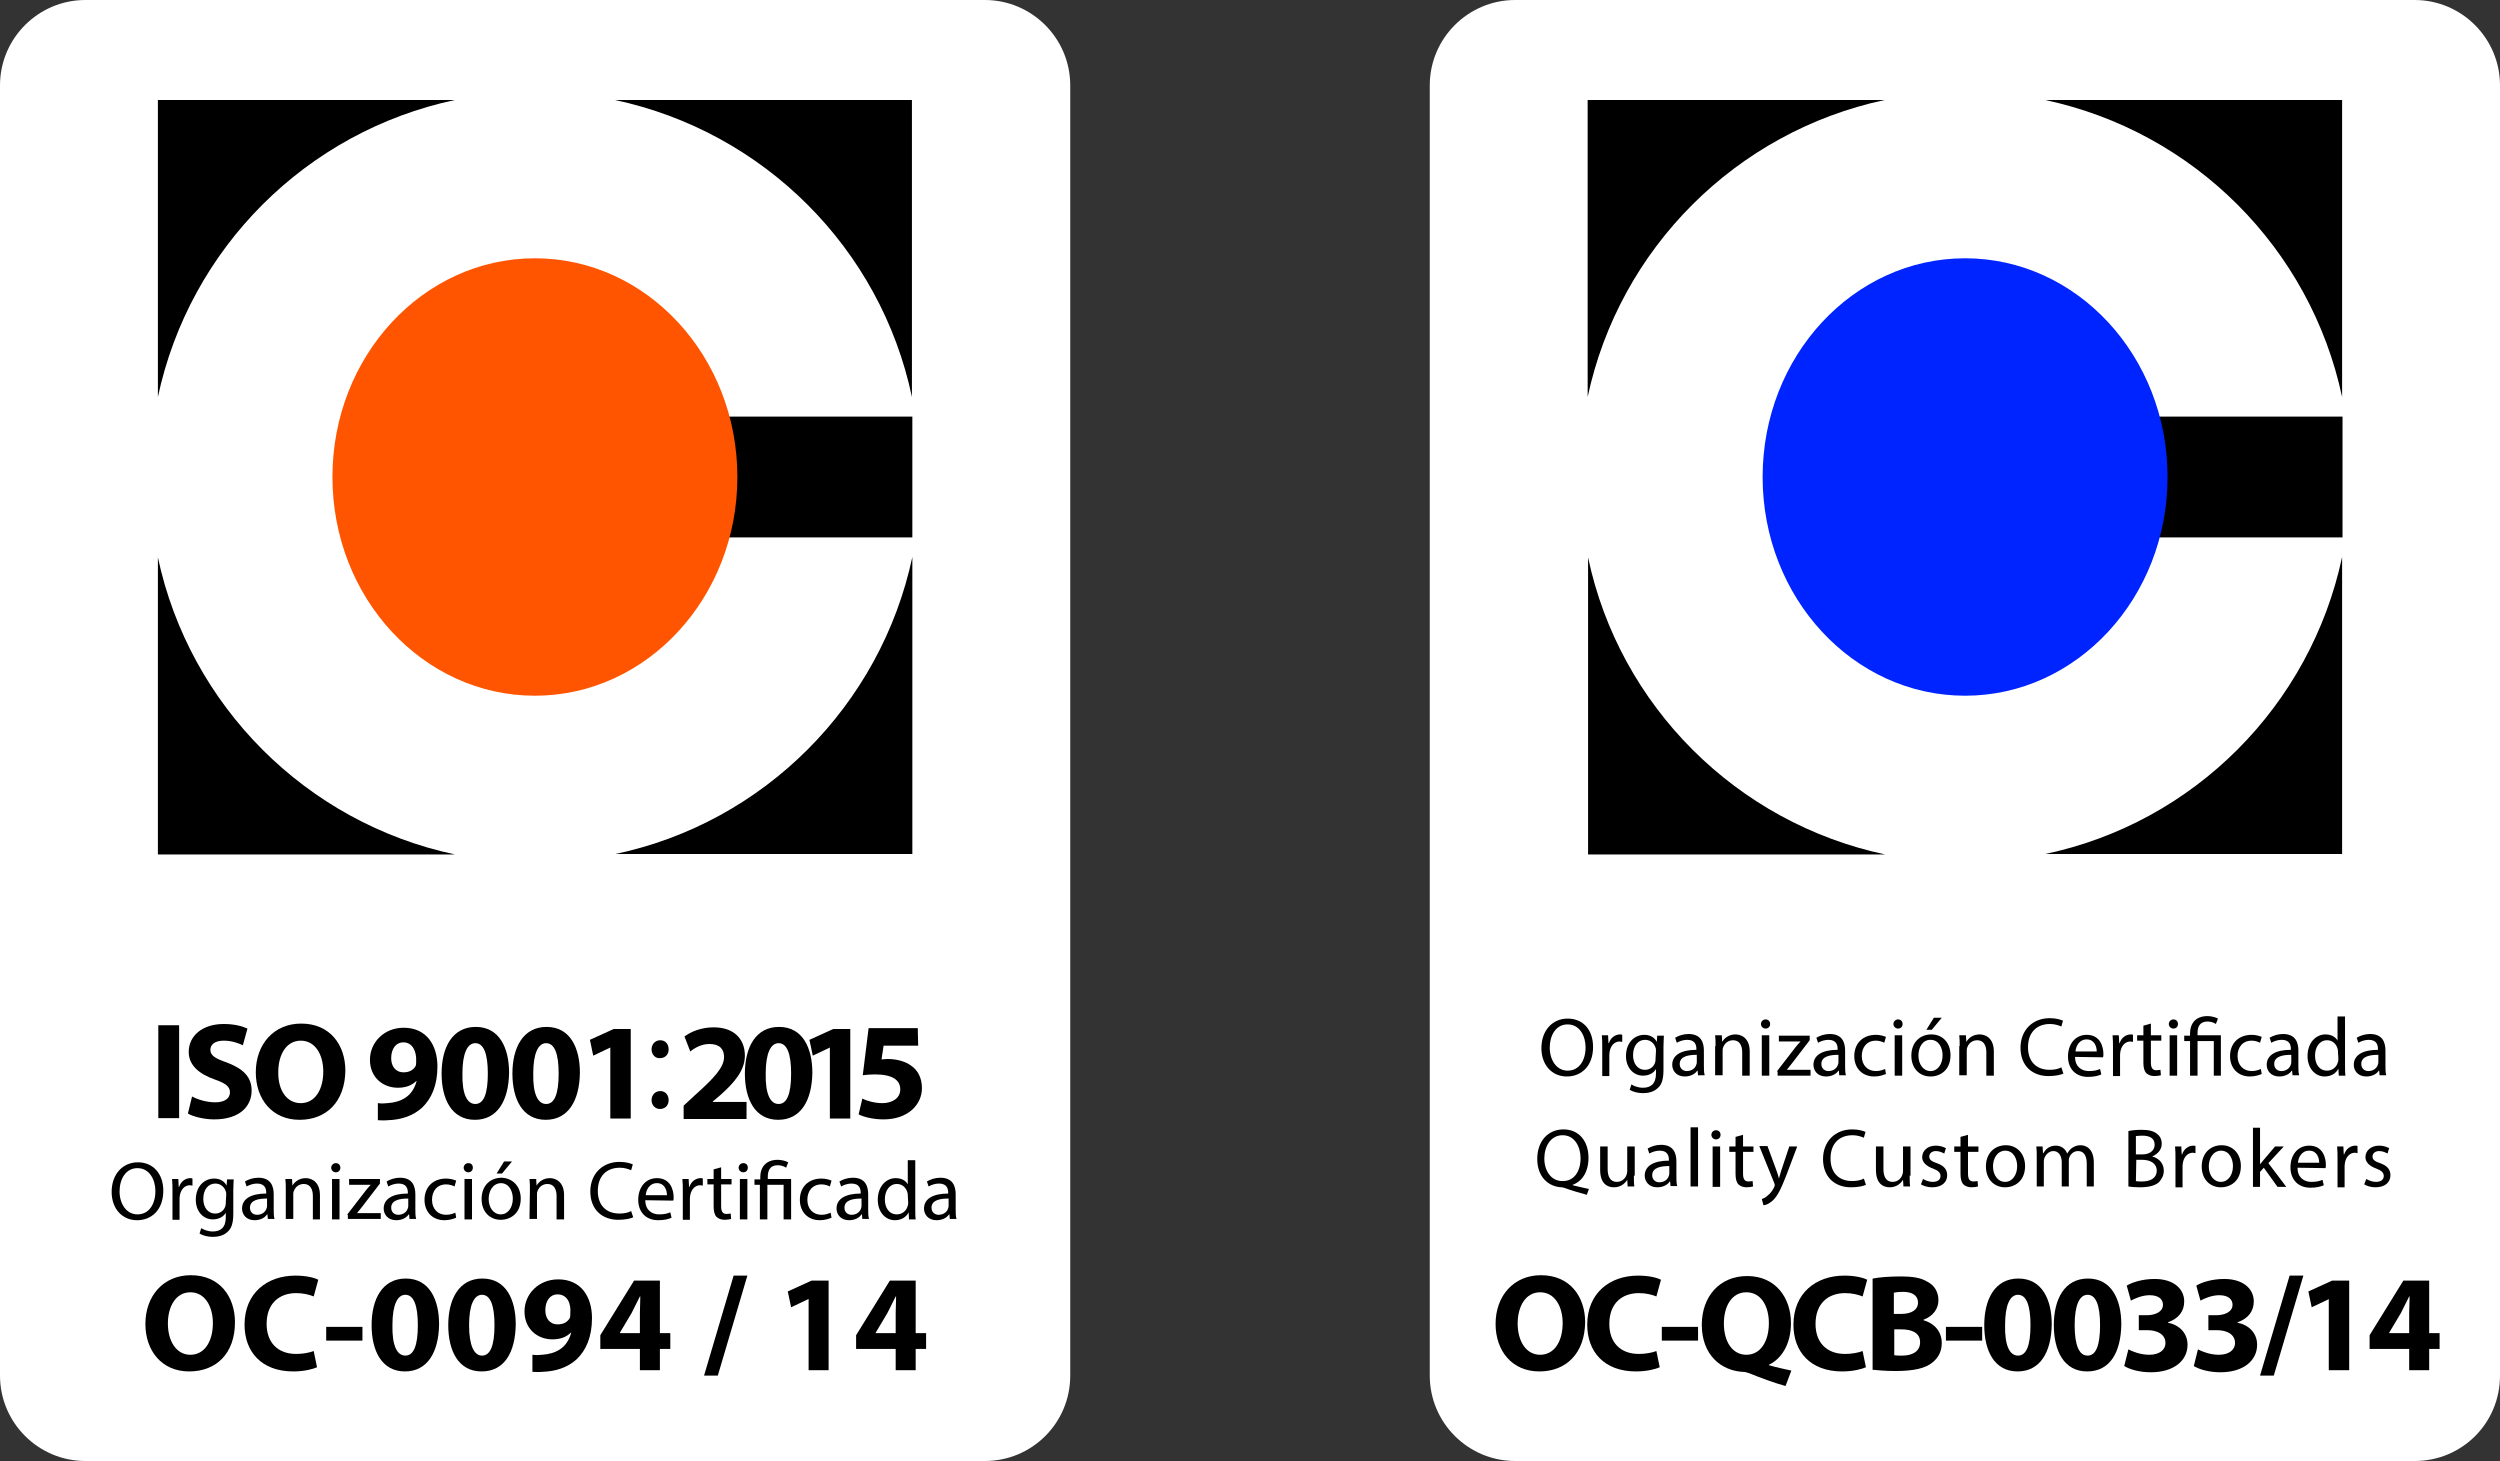 <?xml version="1.0" encoding="utf-8"?>
<!-- Generator: Adobe Illustrator 25.2.1, SVG Export Plug-In . SVG Version: 6.00 Build 0)  -->
<svg version="1.1" id="Capa_1" xmlns="http://www.w3.org/2000/svg" xmlns:xlink="http://www.w3.org/1999/xlink" x="0px" y="0px"
	 viewBox="0 0 600.1 350.7" style="enable-background:new 0 0 600.1 350.7;" xml:space="preserve">
<rect x="0" y="0" width="600.1" height="350.7" fill="#333333" stroke="none"/>
<style type="text/css">
	.st0{fill:#FFFFFF;}
	.st1{fill:#FF5400;}
	.st2{fill:#0024FF;}
</style>
<g>
	<path class="st0" d="M236.4,350.7H20.5C9.2,350.7,0,341.5,0,330.2V20.5C0,9.2,9.2,0,20.5,0h215.9c11.3,0,20.5,9.2,20.5,20.5v309.7
		C256.9,341.6,247.7,350.7,236.4,350.7z"/>
	<g>
		<g>
			<path d="M109.2,24H37.9v71.3C45.5,59.6,73.5,31.6,109.2,24z"/>
			<path d="M218.9,95.3V24h-71.3C183.3,31.6,211.4,59.6,218.9,95.3z"/>
			<path d="M147.7,205H219v-71.3C211.4,169.4,183.3,197.5,147.7,205z"/>
			<path d="M37.9,133.8v71.3h71.3C73.5,197.5,45.5,169.4,37.9,133.8z"/>
		</g>
		<rect x="169.2" y="100" width="49.8" height="29"/>
		<ellipse class="st1" cx="128.4" cy="114.5" rx="48.6" ry="52.5"/>
	</g>
	<g>
		<path d="M45.4,329.2c-6.6,0-10.5-5-10.5-11.4c0-6.7,4.3-11.7,10.9-11.7c6.9,0,10.6,5.1,10.6,11.3C56.4,324.8,52,329.2,45.4,329.2
			L45.4,329.2z M45.7,325.2c3.4,0,5.4-3.2,5.4-7.6c0-4-1.9-7.4-5.4-7.4s-5.4,3.4-5.4,7.5C40.3,321.9,42.3,325.2,45.7,325.2
			L45.7,325.2z"/>
		<path d="M76.1,328.2c-0.9,0.4-3,1-5.7,1c-7.7,0-11.7-4.8-11.7-11.2c0-7.6,5.4-11.8,12.2-11.8c2.6,0,4.6,0.5,5.5,1l-1.1,4
			c-1-0.4-2.4-0.8-4.2-0.8c-4,0-7.1,2.4-7.1,7.4c0,4.4,2.6,7.2,7.1,7.2c1.6,0,3.2-0.3,4.2-0.7L76.1,328.2z"/>
		<path d="M87,318.5v3.3h-8.7v-3.3H87z"/>
		<path d="M97.2,329.2c-5.6,0-8-5-8-11.1c0-6.3,2.6-11.2,8.2-11.2c5.7,0,8,5.1,8,11C105.3,324.6,102.6,329.2,97.2,329.2L97.2,329.2z
			 M97.3,325.4c2,0,3-2.4,3-7.3c0-4.8-1-7.3-3-7.3c-1.9,0-3.1,2.4-3.1,7.3C94.1,323,95.3,325.4,97.3,325.4L97.3,325.4z"/>
		<path d="M115.6,329.2c-5.6,0-8-5-8-11.1c0-6.3,2.6-11.2,8.2-11.2c5.7,0,8,5.1,8,11C123.7,324.6,121.1,329.2,115.6,329.2
			L115.6,329.2z M115.7,325.4c2,0,3-2.4,3-7.3c0-4.8-1-7.3-3-7.3c-1.9,0-3.1,2.4-3.1,7.3S113.8,325.4,115.7,325.4L115.7,325.4z"/>
		<path d="M127.9,325.2c0.7,0.1,1.2,0.1,2.2,0c1.6-0.1,3.1-0.5,4.3-1.3c1.4-0.9,2.3-2.4,2.7-4H137c-1,1-2.4,1.6-4.4,1.6
			c-3.6,0-6.7-2.5-6.7-6.7s3.4-7.7,8.1-7.7c5.5,0,8.1,4.2,8.1,9.3c0,4.5-1.4,7.7-3.7,9.9c-2.1,1.9-4.9,2.9-8.3,3
			c-0.8,0.1-1.7,0-2.3,0v-4.1H127.9z M133.8,310.7c-1.7,0-2.9,1.5-2.9,3.8c0,1.9,1,3.4,3,3.4c1.4,0,2.3-0.6,2.8-1.4
			c0.2-0.3,0.2-0.7,0.2-1.3C137.1,312.9,136.2,310.7,133.8,310.7L133.8,310.7z"/>
		<path d="M153.6,328.9v-5.1h-9.5v-3.3l8.1-13.1h6.2V320h2.5v3.8h-2.5v5.1H153.6z M153.6,320v-4.8c0-1.3,0.1-2.6,0.1-4h-0.1
			c-0.7,1.4-1.3,2.6-2,4l-2.8,4.7v0.1H153.6z"/>
		<path d="M169,330.2l7.1-24h3.3l-7.1,24H169z"/>
		<path d="M194.1,311.8L194.1,311.8l-4.2,2l-0.8-3.8l5.7-2.6h4.1v21.5h-4.8V311.8z"/>
		<path d="M215,328.9v-5.1h-9.5v-3.3l8.1-13.1h6.2V320h2.5v3.8h-2.5v5.1H215z M215,320v-4.8c0-1.3,0.1-2.6,0.1-4H215
			c-0.7,1.4-1.3,2.6-2,4l-2.8,4.7v0.1H215z"/>
	</g>
	<g>
		<path d="M39.2,285.8c0,4.6-2.8,7.1-6.3,7.1c-3.6,0-6.1-2.8-6.1-6.8c0-4.3,2.7-7.1,6.3-7.1C36.8,279,39.2,281.8,39.2,285.8z
			 M28.7,286c0,2.9,1.6,5.5,4.3,5.5c2.8,0,4.3-2.5,4.3-5.6c0-2.7-1.4-5.5-4.3-5.5C30.2,280.4,28.7,283,28.7,286z"/>
		<path d="M41.4,286c0-1.1,0-2.1-0.1-3h1.5l0.1,1.9H43c0.4-1.3,1.5-2.1,2.7-2.1c0.2,0,0.3,0,0.5,0.1v1.7c-0.2,0-0.4-0.1-0.6-0.1
			c-1.2,0-2.1,0.9-2.4,2.3c0,0.2-0.1,0.5-0.1,0.8v5.2h-1.7V286z"/>
		<path d="M56.1,283c0,0.7-0.1,1.5-0.1,2.7v5.6c0,2.2-0.4,3.6-1.4,4.4c-0.9,0.9-2.3,1.2-3.5,1.2s-2.4-0.3-3.2-0.8l0.4-1.3
			c0.6,0.4,1.6,0.8,2.8,0.8c1.8,0,3.1-0.9,3.1-3.4v-1.1l0,0c-0.5,0.9-1.6,1.6-3.1,1.6c-2.4,0-4.1-2-4.1-4.7c0-3.3,2.1-5.1,4.4-5.1
			c1.7,0,2.6,0.9,3,1.7l0,0l0.1-1.5h1.6V283z M54.3,286.8c0-0.3,0-0.6-0.1-0.8c-0.3-1-1.2-1.9-2.5-1.9c-1.7,0-2.9,1.4-2.9,3.7
			c0,1.9,1,3.5,2.9,3.5c1.1,0,2.1-0.7,2.4-1.8c0.1-0.3,0.1-0.6,0.1-0.9L54.3,286.8L54.3,286.8z"/>
		<path d="M64.3,292.7l-0.1-1.2h-0.1c-0.5,0.8-1.6,1.4-3,1.4c-2,0-3-1.4-3-2.8c0-2.3,2.1-3.6,5.8-3.6v-0.2c0-0.8-0.2-2.2-2.2-2.2
			c-0.9,0-1.8,0.3-2.5,0.7l-0.4-1.2c0.8-0.5,2-0.9,3.2-0.9c3,0,3.7,2,3.7,4v3.6c0,0.8,0,1.7,0.2,2.3h-1.6V292.7z M64.1,287.7
			c-1.9,0-4.1,0.3-4.1,2.2c0,1.1,0.8,1.7,1.7,1.7c1.3,0,2.1-0.8,2.3-1.6c0.1-0.2,0.1-0.4,0.1-0.6V287.7z"/>
		<path d="M68.6,285.6c0-1,0-1.8-0.1-2.6h1.6l0.1,1.6l0,0c0.5-0.9,1.6-1.8,3.2-1.8c1.3,0,3.4,0.8,3.4,4.1v5.8h-1.7v-5.6
			c0-1.6-0.6-2.9-2.2-2.9c-1.2,0-2.1,0.8-2.4,1.8c-0.1,0.2-0.1,0.5-0.1,0.8v5.8h-1.8V285.6z"/>
		<path d="M81.7,280.3c0,0.6-0.4,1.1-1.1,1.1c-0.6,0-1.1-0.5-1.1-1.1s0.5-1.1,1.1-1.1S81.7,279.6,81.7,280.3z M79.7,292.7V283h1.8
			v9.7H79.7z"/>
		<path d="M83.3,291.6l4.4-5.7c0.4-0.5,0.8-1,1.3-1.5l0,0h-5.2V283h7.4v1.1l-4.3,5.6c-0.4,0.5-0.8,1-1.2,1.5l0,0h5.7v1.4h-7.9v-1
			H83.3z"/>
		<path d="M98.3,292.7l-0.1-1.2h-0.1c-0.5,0.8-1.6,1.4-3,1.4c-2,0-3-1.4-3-2.8c0-2.3,2.1-3.6,5.8-3.6v-0.2c0-0.8-0.2-2.2-2.2-2.2
			c-0.9,0-1.8,0.3-2.5,0.7l-0.4-1.2c0.8-0.5,2-0.9,3.2-0.9c3,0,3.7,2,3.7,4v3.6c0,0.8,0,1.7,0.2,2.3h-1.6V292.7z M98,287.7
			c-1.9,0-4.1,0.3-4.1,2.2c0,1.1,0.8,1.7,1.7,1.7c1.3,0,2.1-0.8,2.3-1.6c0.1-0.2,0.1-0.4,0.1-0.6V287.7z"/>
		<path d="M109.5,292.3c-0.5,0.2-1.5,0.6-2.8,0.6c-2.9,0-4.8-2-4.8-4.9c0-3,2-5.1,5.2-5.1c1,0,2,0.3,2.4,0.5l-0.4,1.4
			c-0.4-0.2-1.1-0.5-2-0.5c-2.2,0-3.4,1.6-3.4,3.7c0,2.2,1.4,3.6,3.4,3.6c1,0,1.7-0.3,2.2-0.5L109.5,292.3z"/>
		<path d="M113.5,280.3c0,0.6-0.4,1.1-1.1,1.1c-0.6,0-1.1-0.5-1.1-1.1s0.5-1.1,1.1-1.1C113.1,279.2,113.5,279.6,113.5,280.3z
			 M111.5,292.7V283h1.8v9.7H111.5z"/>
		<path d="M125,287.7c0,3.6-2.5,5.1-4.8,5.1c-2.6,0-4.6-1.9-4.6-5c0-3.2,2.1-5.1,4.8-5.1C123.1,282.8,125,284.8,125,287.7z
			 M117.3,287.8c0,2.1,1.2,3.7,2.9,3.7s2.9-1.6,2.9-3.8c0-1.6-0.8-3.7-2.9-3.7C118.2,284.1,117.3,286,117.3,287.8z M122.9,278.8
			l-2.4,2.9h-1.3l1.8-2.9H122.9z"/>
		<path d="M127.2,285.6c0-1,0-1.8-0.1-2.6h1.6l0.1,1.6l0,0c0.5-0.9,1.6-1.8,3.2-1.8c1.3,0,3.4,0.8,3.4,4.1v5.8h-1.8v-5.6
			c0-1.6-0.6-2.9-2.2-2.9c-1.2,0-2.1,0.8-2.4,1.8c-0.1,0.2-0.1,0.5-0.1,0.8v5.8h-1.8L127.2,285.6L127.2,285.6z"/>
		<path d="M152,292.2c-0.6,0.3-1.9,0.6-3.6,0.6c-3.8,0-6.7-2.4-6.7-6.8c0-4.2,2.9-7.1,7-7.1c1.7,0,2.7,0.4,3.2,0.6l-0.4,1.4
			c-0.7-0.3-1.6-0.6-2.7-0.6c-3.2,0-5.3,2-5.3,5.6c0,3.3,1.9,5.4,5.2,5.4c1.1,0,2.1-0.2,2.8-0.6L152,292.2z"/>
		<path d="M154.9,288.1c0,2.4,1.6,3.4,3.3,3.4c1.3,0,2-0.2,2.7-0.5l0.3,1.3c-0.6,0.3-1.7,0.6-3.2,0.6c-3,0-4.8-2-4.8-4.9
			s1.7-5.2,4.5-5.2c3.2,0,4,2.8,4,4.6c0,0.4,0,0.6-0.1,0.8L154.9,288.1L154.9,288.1z M160.1,286.9c0-1.1-0.5-2.9-2.4-2.9
			c-1.8,0-2.6,1.6-2.7,2.9H160.1z"/>
		<path d="M163.9,286c0-1.1,0-2.1-0.1-3h1.5l0.1,1.9h0.1c0.4-1.3,1.5-2.1,2.7-2.1c0.2,0,0.3,0,0.5,0.1v1.7c-0.2,0-0.4-0.1-0.6-0.1
			c-1.2,0-2.1,0.9-2.4,2.3c0,0.2-0.1,0.5-0.1,0.8v5.2h-1.7V286z"/>
		<path d="M173.1,280.2v2.8h2.5v1.3h-2.5v5.2c0,1.2,0.3,1.9,1.3,1.9c0.5,0,0.8-0.1,1-0.1l0.1,1.3c-0.3,0.1-0.9,0.2-1.6,0.2
			c-0.8,0-1.5-0.3-1.9-0.7c-0.5-0.5-0.7-1.4-0.7-2.5v-5.3h-1.5V283h1.5v-2.3L173.1,280.2z"/>
		<path d="M179.5,280.3c0,0.6-0.4,1.1-1.1,1.1c-0.6,0-1.1-0.5-1.1-1.1s0.5-1.1,1.1-1.1C179.1,279.2,179.5,279.6,179.5,280.3z
			 M177.6,292.7V283h1.8v9.7H177.6z"/>
		<path d="M182.4,292.7v-8.3h-1.3v-1.3h1.4v-0.5c0-2.6,1.5-4.2,4.2-4.2c0.9,0,2,0.3,2.5,0.6l-0.5,1.3c-0.4-0.3-1.2-0.6-2-0.6
			c-1.9,0-2.4,1.3-2.4,2.8v0.5h5.6v9.7h-1.8v-8.3h-3.9v8.3H182.4z"/>
		<path d="M199.6,292.3c-0.5,0.2-1.5,0.6-2.8,0.6c-2.9,0-4.8-2-4.8-4.9c0-3,2-5.1,5.2-5.1c1,0,2,0.3,2.4,0.5l-0.4,1.4
			c-0.4-0.2-1.1-0.5-2-0.5c-2.2,0-3.4,1.6-3.4,3.7c0,2.2,1.4,3.6,3.4,3.6c1,0,1.7-0.3,2.2-0.5L199.6,292.3z"/>
		<path d="M207,292.7l-0.1-1.2h-0.1c-0.5,0.8-1.6,1.4-3,1.4c-2,0-3-1.4-3-2.8c0-2.3,2.1-3.6,5.8-3.6v-0.2c0-0.8-0.2-2.2-2.2-2.2
			c-0.9,0-1.8,0.3-2.5,0.7l-0.4-1.2c0.8-0.5,2-0.9,3.2-0.9c3,0,3.7,2,3.7,4v3.6c0,0.8,0,1.7,0.2,2.3H207V292.7z M206.8,287.7
			c-1.9,0-4.1,0.3-4.1,2.2c0,1.1,0.8,1.7,1.7,1.7c1.3,0,2.1-0.8,2.3-1.6c0.1-0.2,0.1-0.4,0.1-0.6V287.7z"/>
		<path d="M219.7,278.5v11.7c0,0.9,0,1.8,0.1,2.5h-1.6l-0.1-1.7l0,0c-0.5,1.1-1.7,1.9-3.3,1.9c-2.3,0-4.1-2-4.1-4.9
			c0-3.2,2-5.2,4.3-5.2c1.5,0,2.5,0.7,2.9,1.5l0,0v-5.8H219.7z M217.9,286.9c0-0.2,0-0.5-0.1-0.7c-0.3-1.1-1.2-2-2.5-2
			c-1.8,0-2.9,1.6-2.9,3.7c0,2,1,3.6,2.9,3.6c1.2,0,2.3-0.8,2.6-2.1c0.1-0.2,0.1-0.5,0.1-0.8L217.9,286.9L217.9,286.9z"/>
		<path d="M228,292.7l-0.1-1.2h-0.1c-0.5,0.8-1.6,1.4-3,1.4c-2,0-3-1.4-3-2.8c0-2.3,2.1-3.6,5.8-3.6v-0.2c0-0.8-0.2-2.2-2.2-2.2
			c-0.9,0-1.8,0.3-2.5,0.7l-0.4-1.2c0.8-0.5,2-0.9,3.2-0.9c3,0,3.7,2,3.7,4v3.6c0,0.8,0,1.7,0.2,2.3H228V292.7z M227.7,287.7
			c-1.9,0-4.1,0.3-4.1,2.2c0,1.1,0.8,1.7,1.7,1.7c1.3,0,2.1-0.8,2.3-1.6c0.1-0.2,0.1-0.4,0.1-0.6V287.7z"/>
	</g>
	<g>
		<g>
			<path d="M43,246.1v22.3h-5v-22.3H43z"/>
			<path d="M46.1,263.2c1.3,0.7,3.4,1.4,5.6,1.4c2.3,0,3.5-1,3.5-2.4s-1.1-2.2-3.7-3.1c-3.7-1.3-6.2-3.4-6.2-6.6
				c0-3.8,3.2-6.7,8.4-6.7c2.5,0,4.4,0.5,5.7,1.1l-1.1,4c-0.9-0.4-2.5-1.1-4.6-1.1c-2.2,0-3.2,1-3.2,2.2c0,1.4,1.2,2.1,4.1,3.1
				c3.9,1.5,5.8,3.5,5.8,6.7c0,3.7-2.8,6.9-9,6.9c-2.5,0-5.1-0.7-6.3-1.4L46.1,263.2z"/>
			<path d="M71.9,268.8c-6.6,0-10.5-5-10.5-11.4c0-6.7,4.3-11.7,10.9-11.7c6.9,0,10.6,5.1,10.6,11.3
				C82.8,264.4,78.4,268.8,71.9,268.8L71.9,268.8z M72.2,264.8c3.4,0,5.4-3.2,5.4-7.6c0-4-1.9-7.4-5.4-7.4s-5.4,3.4-5.4,7.5
				C66.7,261.5,68.7,264.8,72.2,264.8L72.2,264.8z"/>
			<path d="M90.8,264.8c0.7,0.1,1.2,0.1,2.2,0c1.6-0.1,3.1-0.5,4.3-1.3c1.4-0.9,2.3-2.4,2.7-4h-0.1c-1,1-2.4,1.6-4.4,1.6
				c-3.6,0-6.7-2.5-6.7-6.7s3.4-7.7,8.1-7.7c5.5,0,8.1,4.2,8.1,9.3c0,4.5-1.4,7.7-3.7,9.9c-2.1,1.9-4.9,2.9-8.3,3
				c-0.8,0.1-1.7,0-2.3,0v-4.1H90.8z M96.8,250.2c-1.7,0-2.9,1.5-2.9,3.8c0,1.9,1,3.4,3,3.4c1.4,0,2.3-0.6,2.8-1.4
				c0.2-0.3,0.2-0.7,0.2-1.3C100,252.5,99.1,250.2,96.8,250.2L96.8,250.2z"/>
			<path d="M114,268.8c-5.6,0-8-5-8-11.1c0-6.3,2.6-11.2,8.2-11.2c5.7,0,8,5.1,8,11C122.1,264.2,119.4,268.8,114,268.8L114,268.8z
				 M114.1,265c2,0,3-2.4,3-7.3c0-4.8-1-7.3-3-7.3c-1.9,0-3.1,2.4-3.1,7.3C110.9,262.6,112.1,265,114.1,265L114.1,265z"/>
			<path d="M131,268.8c-5.6,0-8-5-8-11.1c0-6.3,2.6-11.2,8.2-11.2c5.7,0,8,5.1,8,11C139.1,264.2,136.4,268.8,131,268.8L131,268.8z
				 M131.1,265c2,0,3-2.4,3-7.3c0-4.8-1-7.3-3-7.3c-1.9,0-3.1,2.4-3.1,7.3C127.9,262.6,129.1,265,131.1,265L131.1,265z"/>
			<path d="M146.6,251.4L146.6,251.4l-4.2,2l-0.8-3.8l5.7-2.6h4.1v21.5h-4.9v-17.1H146.6z"/>
		</g>
		<g>
			<path d="M164.1,268.4v-3l2.7-2.5c4.7-4.2,7-6.7,7-9.2c0-1.8-1-3.1-3.5-3.1c-1.9,0-3.5,0.9-4.6,1.8l-1.4-3.6
				c1.6-1.2,4.1-2.2,7-2.2c4.9,0,7.5,2.8,7.5,6.8c0,3.6-2.6,6.5-5.7,9.3l-2,1.7v0.1h8.1v4.1h-15.1V268.4z"/>
			<path d="M186.8,268.8c-5.6,0-8-5-8-11.1c0-6.3,2.6-11.2,8.2-11.2c5.7,0,8,5.1,8,11C194.9,264.2,192.2,268.8,186.8,268.8
				L186.8,268.8z M186.9,265c2,0,3-2.4,3-7.3c0-4.8-1-7.3-3-7.3c-1.9,0-3.1,2.4-3.1,7.3C183.7,262.6,184.9,265,186.9,265L186.9,265z
				"/>
			<path d="M199.3,251.4L199.3,251.4l-4.2,2l-0.8-3.8l5.7-2.6h4.1v21.5h-4.9v-17.1H199.3z"/>
			<path d="M220.4,251h-8.3l-0.5,3.3c0.5,0,0.9-0.1,1.4-0.1c2.1,0,4.2,0.5,5.7,1.6c1.6,1.1,2.6,2.9,2.6,5.4c0,4-3.4,7.5-9.2,7.5
				c-2.6,0-4.8-0.6-6-1.2l0.9-3.8c0.9,0.5,2.9,1.1,4.8,1.1c2.1,0,4.3-1,4.3-3.3c0-2.2-1.8-3.6-6.1-3.6c-1.2,0-2,0.1-2.9,0.2
				l1.4-11.3h11.8L220.4,251L220.4,251z"/>
		</g>
		<g>
			<path d="M156.4,251.9c0-1.3,0.9-2.2,2.1-2.2c1.2,0,2,0.9,2,2.2c0,1.2-0.8,2.1-2.1,2.1C157.3,254.1,156.4,253.1,156.4,251.9z
				 M156.4,264.1c0-1.3,0.9-2.2,2.1-2.2c1.2,0,2,0.9,2,2.2c0,1.2-0.8,2.1-2.1,2.1C157.3,266.2,156.4,265.3,156.4,264.1z"/>
		</g>
	</g>
</g>
<g>
	<path class="st0" d="M579.6,350.7H363.7c-11.3,0-20.5-9.2-20.5-20.5V20.5c0-11.3,9.2-20.5,20.5-20.5h215.9
		c11.3,0,20.5,9.2,20.5,20.5v309.7C600.1,341.6,591,350.7,579.6,350.7z"/>
	<g>
		<g>
			<path d="M452.4,24h-71.3v71.3C388.7,59.6,416.8,31.6,452.4,24z"/>
			<path d="M562.2,95.3V24h-71.3C526.6,31.6,554.6,59.6,562.2,95.3z"/>
			<path d="M490.9,205h71.3v-71.3C554.6,169.4,526.6,197.5,490.9,205z"/>
			<path d="M381.2,133.8v71.3h71.3C416.8,197.5,388.7,169.4,381.2,133.8z"/>
		</g>
		<rect x="512.5" y="100" width="49.8" height="29"/>
		<ellipse class="st2" cx="471.7" cy="114.5" rx="48.6" ry="52.5"/>
	</g>
	<g>
		<path d="M369.5,329.2c-6.6,0-10.5-5-10.5-11.4c0-6.7,4.3-11.7,10.9-11.7c6.9,0,10.6,5.1,10.6,11.3
			C380.4,324.8,376,329.2,369.5,329.2L369.5,329.2z M369.7,325.2c3.4,0,5.4-3.2,5.4-7.6c0-4-1.9-7.4-5.4-7.4s-5.4,3.4-5.4,7.5
			C364.3,321.9,366.3,325.2,369.7,325.2L369.7,325.2z"/>
		<path d="M398.4,328.2c-0.9,0.4-3,1-5.7,1c-7.7,0-11.7-4.8-11.7-11.2c0-7.6,5.4-11.8,12.2-11.8c2.6,0,4.6,0.5,5.5,1l-1.1,4
			c-1-0.4-2.4-0.8-4.2-0.8c-4,0-7.1,2.4-7.1,7.4c0,4.4,2.6,7.2,7.1,7.2c1.6,0,3.2-0.3,4.2-0.7L398.4,328.2z"/>
		<path d="M407.6,318.5v3.3h-8.7v-3.3H407.6z"/>
		<path d="M428.6,332.7c-3.2-0.9-5.8-1.9-8.8-3.1c-0.5-0.2-1-0.3-1.5-0.3c-5.1-0.3-9.8-4-9.8-11.3c0-6.7,4.2-11.7,10.9-11.7
			c6.8,0,10.5,5.2,10.5,11.3c0,5.1-2.3,8.6-5.3,10v0.1c1.7,0.5,3.6,0.9,5.4,1.3L428.6,332.7z M419.2,325.2c3.4,0,5.4-3.2,5.4-7.6
			c0-4.1-1.9-7.4-5.4-7.4s-5.4,3.3-5.4,7.5C413.8,322,415.8,325.2,419.2,325.2L419.2,325.2z"/>
		<path d="M447.9,328.2c-0.9,0.4-3,1-5.7,1c-7.7,0-11.7-4.8-11.7-11.2c0-7.6,5.4-11.8,12.2-11.8c2.6,0,4.6,0.5,5.5,1l-1.1,4
			c-1-0.4-2.4-0.8-4.2-0.8c-4,0-7.1,2.4-7.1,7.4c0,4.4,2.6,7.2,7.1,7.2c1.6,0,3.2-0.3,4.2-0.7L447.9,328.2z"/>
		<path d="M449.6,306.9c1.3-0.3,4-0.5,6.5-0.5c3.1,0,5,0.3,6.6,1.3c1.6,0.8,2.6,2.4,2.6,4.4s-1.2,3.8-3.6,4.7v0.1
			c2.5,0.7,4.4,2.6,4.4,5.5c0,2.1-0.9,3.6-2.3,4.7c-1.6,1.3-4.3,2-8.8,2c-2.5,0-4.3-0.2-5.5-0.3v-21.9H449.6z M454.6,315.4h1.7
			c2.7,0,4.1-1.1,4.1-2.7c0-1.7-1.3-2.6-3.6-2.6c-1.1,0-1.8,0.1-2.2,0.2V315.4z M454.6,325.3c0.5,0.1,1.1,0.1,2,0.1
			c2.3,0,4.3-0.9,4.3-3.2s-2-3.1-4.5-3.1h-1.7v6.2H454.6z"/>
		<path d="M475.8,318.5v3.3h-8.7v-3.3H475.8z"/>
		<path d="M484.3,329.2c-5.6,0-8-5-8-11.1c0-6.3,2.6-11.2,8.2-11.2c5.7,0,8,5.1,8,11C492.4,324.6,489.7,329.2,484.3,329.2
			L484.3,329.2z M484.4,325.4c2,0,3-2.4,3-7.3c0-4.8-1-7.3-3-7.3c-1.9,0-3.1,2.4-3.1,7.3C481.2,323,482.4,325.4,484.4,325.4
			L484.4,325.4z"/>
		<path d="M501,329.2c-5.6,0-8-5-8-11.1c0-6.3,2.6-11.2,8.2-11.2c5.7,0,8,5.1,8,11C509.1,324.6,506.5,329.2,501,329.2L501,329.2z
			 M501.1,325.4c2,0,3-2.4,3-7.3c0-4.8-1-7.3-3-7.3c-1.9,0-3.1,2.4-3.1,7.3S499.1,325.4,501.1,325.4L501.1,325.4z"/>
		<path d="M510.9,323.9c0.9,0.5,2.9,1.3,5,1.3c2.6,0,3.9-1.3,3.9-2.8c0-2.2-2.1-3.1-4.3-3.1h-2.1v-3.6h2c1.7,0,3.8-0.7,3.8-2.5
			c0-1.3-1-2.3-3.2-2.3c-1.8,0-3.6,0.8-4.5,1.3l-1-3.6c1.3-0.8,3.8-1.6,6.7-1.6c4.6,0,7.1,2.4,7.1,5.4c0,2.3-1.3,4.1-3.9,5v0.1
			c2.6,0.5,4.7,2.4,4.7,5.3c0,3.8-3.3,6.6-8.8,6.6c-2.8,0-5.1-0.7-6.4-1.5L510.9,323.9z"/>
		<path d="M527.6,323.9c0.9,0.5,2.9,1.3,5,1.3c2.6,0,3.9-1.3,3.9-2.8c0-2.2-2.1-3.1-4.3-3.1h-2.1v-3.6h2c1.7,0,3.8-0.7,3.8-2.5
			c0-1.3-1-2.3-3.2-2.3c-1.8,0-3.6,0.8-4.5,1.3l-1-3.6c1.3-0.8,3.8-1.6,6.7-1.6c4.6,0,7.1,2.4,7.1,5.4c0,2.3-1.3,4.1-3.9,5v0.1
			c2.6,0.5,4.7,2.4,4.7,5.3c0,3.8-3.3,6.6-8.8,6.6c-2.8,0-5.1-0.7-6.4-1.5L527.6,323.9z"/>
		<path d="M542.5,330.2l7.1-24h3.3l-7.1,24H542.5z"/>
		<path d="M559.1,311.8L559.1,311.8l-4.2,2l-0.8-3.8l5.7-2.6h4.1v21.5H559v-17.1H559.1z"/>
		<path d="M578.3,328.9v-5.1h-9.5v-3.3l8.1-13.1h6.2V320h2.5v3.8h-2.5v5.1H578.3z M578.3,320v-4.8c0-1.3,0.1-2.6,0.1-4h-0.1
			c-0.7,1.4-1.3,2.6-2,4l-2.8,4.7v0.1H578.3z"/>
	</g>
	<g>
		<path d="M382.4,251.3c0,4.6-2.8,7.1-6.3,7.1c-3.6,0-6.1-2.8-6.1-6.8c0-4.3,2.7-7.1,6.3-7.1C380.1,244.5,382.4,247.3,382.4,251.3z
			 M372,251.5c0,2.9,1.6,5.5,4.3,5.5c2.8,0,4.3-2.5,4.3-5.6c0-2.7-1.4-5.5-4.3-5.5S372,248.6,372,251.5z"/>
		<path d="M384.6,251.5c0-1.1,0-2.1-0.1-3h1.5l0.1,1.9h0.1c0.4-1.3,1.5-2.1,2.7-2.1c0.2,0,0.3,0,0.5,0.1v1.7c-0.2,0-0.4-0.1-0.6-0.1
			c-1.2,0-2.1,0.9-2.4,2.3c0,0.2-0.1,0.5-0.1,0.8v5.2h-1.7V251.5z"/>
		<path d="M399.4,248.5c0,0.7-0.1,1.5-0.1,2.7v5.6c0,2.2-0.4,3.6-1.4,4.4c-0.9,0.9-2.3,1.2-3.5,1.2s-2.4-0.3-3.2-0.8l0.4-1.3
			c0.6,0.4,1.6,0.8,2.8,0.8c1.8,0,3.1-0.9,3.1-3.4v-1.1l0,0c-0.5,0.9-1.6,1.6-3.1,1.6c-2.4,0-4.1-2-4.1-4.7c0-3.3,2.1-5.1,4.4-5.1
			c1.7,0,2.6,0.9,3,1.7l0,0l0.1-1.5h1.6V248.5z M397.5,252.3c0-0.3,0-0.6-0.1-0.8c-0.3-1-1.2-1.9-2.5-1.9c-1.7,0-2.9,1.4-2.9,3.7
			c0,1.9,1,3.5,2.9,3.5c1.1,0,2.1-0.7,2.4-1.8c0.1-0.3,0.1-0.6,0.1-0.9L397.5,252.3L397.5,252.3z"/>
		<path d="M407.6,258.2l-0.1-1.2h-0.1c-0.5,0.8-1.6,1.4-3,1.4c-2,0-3-1.4-3-2.8c0-2.3,2.1-3.6,5.8-3.6v-0.2c0-0.8-0.2-2.2-2.2-2.2
			c-0.9,0-1.8,0.3-2.5,0.7l-0.4-1.2c0.8-0.5,2-0.9,3.2-0.9c3,0,3.7,2,3.7,4v3.6c0,0.8,0,1.7,0.2,2.3h-1.6V258.2z M407.3,253.2
			c-1.9,0-4.1,0.3-4.1,2.2c0,1.1,0.8,1.7,1.7,1.7c1.3,0,2.1-0.8,2.3-1.6c0.1-0.2,0.1-0.4,0.1-0.6V253.2z"/>
		<path d="M411.8,251.1c0-1,0-1.8-0.1-2.6h1.6l0.1,1.6l0,0c0.5-0.9,1.6-1.8,3.2-1.8c1.3,0,3.4,0.8,3.4,4.1v5.8h-1.8v-5.6
			c0-1.6-0.6-2.9-2.2-2.9c-1.2,0-2.1,0.8-2.4,1.8c-0.1,0.2-0.1,0.5-0.1,0.8v5.8h-1.8v-7H411.8z"/>
		<path d="M424.9,245.8c0,0.6-0.4,1.1-1.1,1.1c-0.6,0-1.1-0.5-1.1-1.1s0.5-1.1,1.1-1.1C424.5,244.7,424.9,245.2,424.9,245.8z
			 M422.9,258.2v-9.7h1.8v9.7H422.9z"/>
		<path d="M426.5,257.2l4.4-5.7c0.4-0.5,0.8-1,1.3-1.5l0,0H427v-1.4h7.4v1.1l-4.3,5.6c-0.4,0.5-0.8,1-1.2,1.5l0,0h5.7v1.4h-7.9v-1
			H426.5z"/>
		<path d="M441.5,258.2l-0.1-1.2h-0.1c-0.5,0.8-1.6,1.4-3,1.4c-2,0-3-1.4-3-2.8c0-2.3,2.1-3.6,5.8-3.6v-0.2c0-0.8-0.2-2.2-2.2-2.2
			c-0.9,0-1.8,0.3-2.5,0.7l-0.4-1.2c0.8-0.5,2-0.9,3.2-0.9c3,0,3.7,2,3.7,4v3.6c0,0.8,0,1.7,0.2,2.3h-1.6V258.2z M441.3,253.2
			c-1.9,0-4.1,0.3-4.1,2.2c0,1.1,0.8,1.7,1.7,1.7c1.3,0,2.1-0.8,2.3-1.6c0.1-0.2,0.1-0.4,0.1-0.6V253.2z"/>
		<path d="M452.7,257.8c-0.5,0.2-1.5,0.6-2.8,0.6c-2.9,0-4.8-2-4.8-4.9c0-3,2-5.1,5.2-5.1c1,0,2,0.3,2.4,0.5l-0.4,1.4
			c-0.4-0.2-1.1-0.5-2-0.5c-2.2,0-3.4,1.6-3.4,3.7c0,2.2,1.4,3.6,3.4,3.6c1,0,1.7-0.3,2.2-0.5L452.7,257.8z"/>
		<path d="M456.7,245.8c0,0.6-0.4,1.1-1.1,1.1c-0.6,0-1.1-0.5-1.1-1.1s0.5-1.1,1.1-1.1C456.3,244.7,456.7,245.2,456.7,245.8z
			 M454.8,258.2v-9.7h1.8v9.7H454.8z"/>
		<path d="M468.2,253.3c0,3.6-2.5,5.1-4.8,5.1c-2.6,0-4.6-1.9-4.6-5c0-3.2,2.1-5.1,4.8-5.1C466.3,248.3,468.2,250.3,468.2,253.3z
			 M460.5,253.4c0,2.1,1.2,3.7,2.9,3.7c1.7,0,2.9-1.6,2.9-3.8c0-1.6-0.8-3.7-2.9-3.7C461.4,249.6,460.5,251.5,460.5,253.4z
			 M466.1,244.3l-2.4,2.9h-1.3l1.8-2.9H466.1z"/>
		<path d="M470.4,251.1c0-1,0-1.8-0.1-2.6h1.6l0.1,1.6l0,0c0.5-0.9,1.6-1.8,3.2-1.8c1.3,0,3.4,0.8,3.4,4.1v5.8h-1.8v-5.6
			c0-1.6-0.6-2.9-2.2-2.9c-1.2,0-2.1,0.8-2.4,1.8c-0.1,0.2-0.1,0.5-0.1,0.8v5.8h-1.8v-7H470.4z"/>
		<path d="M495.3,257.7c-0.6,0.3-1.9,0.6-3.6,0.6c-3.8,0-6.7-2.4-6.7-6.8c0-4.2,2.9-7.1,7-7.1c1.7,0,2.7,0.4,3.2,0.6l-0.4,1.4
			c-0.7-0.3-1.6-0.6-2.7-0.6c-3.2,0-5.3,2-5.3,5.6c0,3.3,1.9,5.4,5.2,5.4c1.1,0,2.1-0.2,2.8-0.6L495.3,257.7z"/>
		<path d="M498.1,253.7c0,2.4,1.6,3.4,3.3,3.4c1.3,0,2-0.2,2.7-0.5l0.3,1.3c-0.6,0.3-1.7,0.6-3.2,0.6c-3,0-4.8-2-4.8-4.9
			s1.7-5.2,4.5-5.2c3.2,0,4,2.8,4,4.6c0,0.4,0,0.6-0.1,0.8L498.1,253.7L498.1,253.7z M503.3,252.4c0-1.1-0.5-2.9-2.4-2.9
			c-1.8,0-2.6,1.6-2.7,2.9H503.3z"/>
		<path d="M507.2,251.5c0-1.1,0-2.1-0.1-3h1.5l0.1,1.9h0.1c0.4-1.3,1.5-2.1,2.7-2.1c0.2,0,0.3,0,0.5,0.1v1.7c-0.2,0-0.4-0.1-0.6-0.1
			c-1.2,0-2.1,0.9-2.4,2.3c0,0.2-0.1,0.5-0.1,0.8v5.2h-1.7V251.5z"/>
		<path d="M516.3,245.7v2.8h2.5v1.3h-2.5v5.2c0,1.2,0.3,1.9,1.3,1.9c0.5,0,0.8-0.1,1-0.1l0.1,1.3c-0.3,0.1-0.9,0.2-1.6,0.2
			c-0.8,0-1.5-0.3-1.9-0.7c-0.5-0.5-0.7-1.4-0.7-2.5v-5.3H513v-1.3h1.5v-2.3L516.3,245.7z"/>
		<path d="M522.8,245.8c0,0.6-0.4,1.1-1.1,1.1c-0.6,0-1.1-0.5-1.1-1.1s0.5-1.1,1.1-1.1C522.4,244.7,522.8,245.2,522.8,245.8z
			 M520.8,258.2v-9.7h1.8v9.7H520.8z"/>
		<path d="M525.7,258.2v-8.3h-1.4v-1.3h1.4v-0.5c0-2.6,1.5-4.2,4.2-4.2c0.9,0,2,0.3,2.5,0.6l-0.5,1.3c-0.4-0.3-1.2-0.6-2-0.6
			c-1.9,0-2.4,1.3-2.4,2.8v0.5h5.6v9.7h-1.7v-8.3h-3.9v8.3H525.7z"/>
		<path d="M542.9,257.8c-0.5,0.2-1.5,0.6-2.8,0.6c-2.9,0-4.8-2-4.8-4.9c0-3,2-5.1,5.2-5.1c1,0,2,0.3,2.4,0.5l-0.4,1.4
			c-0.4-0.2-1.1-0.5-2-0.5c-2.2,0-3.4,1.6-3.4,3.7c0,2.2,1.4,3.6,3.4,3.6c1,0,1.7-0.3,2.2-0.5L542.9,257.8z"/>
		<path d="M550.3,258.2l-0.1-1.2h-0.1c-0.5,0.8-1.6,1.4-3,1.4c-2,0-3-1.4-3-2.8c0-2.3,2.1-3.6,5.8-3.6v-0.2c0-0.8-0.2-2.2-2.2-2.2
			c-0.9,0-1.8,0.3-2.5,0.7l-0.4-1.2c0.8-0.5,2-0.9,3.2-0.9c3,0,3.7,2,3.7,4v3.6c0,0.8,0,1.7,0.2,2.3h-1.6V258.2z M550,253.2
			c-1.9,0-4.1,0.3-4.1,2.2c0,1.1,0.8,1.7,1.7,1.7c1.3,0,2.1-0.8,2.3-1.6c0.1-0.2,0.1-0.4,0.1-0.6V253.2z"/>
		<path d="M562.9,244v11.7c0,0.9,0,1.8,0.1,2.5h-1.6l-0.1-1.7l0,0c-0.5,1.1-1.7,1.9-3.3,1.9c-2.3,0-4.1-2-4.1-4.9
			c0-3.2,2-5.2,4.3-5.2c1.5,0,2.5,0.7,2.9,1.5l0,0V244H562.9z M561.2,252.4c0-0.2,0-0.5-0.1-0.7c-0.3-1.1-1.2-2-2.5-2
			c-1.8,0-2.9,1.6-2.9,3.7c0,2,1,3.6,2.9,3.6c1.2,0,2.3-0.8,2.6-2.1c0.1-0.2,0.1-0.5,0.1-0.8L561.2,252.4L561.2,252.4z"/>
		<path d="M571.2,258.2l-0.1-1.2H571c-0.5,0.8-1.6,1.4-3,1.4c-2,0-3-1.4-3-2.8c0-2.3,2.1-3.6,5.8-3.6v-0.2c0-0.8-0.2-2.2-2.2-2.2
			c-0.9,0-1.8,0.3-2.5,0.7l-0.4-1.2c0.8-0.5,2-0.9,3.2-0.9c3,0,3.7,2,3.7,4v3.6c0,0.8,0,1.7,0.2,2.3h-1.6V258.2z M570.9,253.2
			c-1.9,0-4.1,0.3-4.1,2.2c0,1.1,0.8,1.7,1.7,1.7c1.3,0,2.1-0.8,2.3-1.6c0.1-0.2,0.1-0.4,0.1-0.6V253.2z"/>
	</g>
	<g>
		<path d="M380.9,286.8c-1.8-0.5-3.6-1-5.2-1.6c-0.3-0.1-0.6-0.2-0.8-0.2c-3.2-0.1-5.9-2.5-5.9-6.8s2.6-7.1,6.3-7.1
			c3.7,0,6,2.8,6,6.8c0,3.5-1.6,5.7-3.8,6.5v0.1c1.3,0.3,2.8,0.7,3.9,0.9L380.9,286.8z M379.4,278c0-2.7-1.4-5.5-4.3-5.5
			s-4.4,2.7-4.4,5.6c0,2.9,1.6,5.4,4.3,5.4C377.9,283.6,379.4,281.1,379.4,278z"/>
		<path d="M392.2,282.2c0,1,0,1.9,0.1,2.6h-1.6l-0.1-1.6l0,0c-0.5,0.8-1.5,1.8-3.2,1.8c-1.5,0-3.3-0.8-3.3-4.2v-5.6h1.8v5.4
			c0,1.8,0.6,3.1,2.2,3.1c1.2,0,2-0.8,2.3-1.6c0.1-0.3,0.2-0.6,0.2-0.9v-6h1.8v7H392.2z"/>
		<path d="M401,284.8l-0.1-1.2h-0.1c-0.5,0.8-1.6,1.4-3,1.4c-2,0-3-1.4-3-2.8c0-2.3,2.1-3.6,5.8-3.6v-0.2c0-0.8-0.2-2.2-2.2-2.2
			c-0.9,0-1.8,0.3-2.5,0.7l-0.4-1.2c0.8-0.5,2-0.9,3.2-0.9c3,0,3.7,2,3.7,4v3.6c0,0.8,0,1.7,0.2,2.3H401V284.8z M400.7,279.9
			c-1.9,0-4.1,0.3-4.1,2.2c0,1.1,0.8,1.7,1.7,1.7c1.3,0,2.1-0.8,2.3-1.6c0.1-0.2,0.1-0.4,0.1-0.6V279.9z"/>
		<path d="M405.8,270.6h1.8v14.2h-1.8V270.6z"/>
		<path d="M413,272.4c0,0.6-0.4,1.1-1.1,1.1c-0.6,0-1.1-0.5-1.1-1.1s0.5-1.1,1.1-1.1C412.6,271.3,413,271.8,413,272.4z M411.1,284.8
			v-9.6h1.8v9.7h-1.8V284.8z"/>
		<path d="M418.4,272.4v2.8h2.5v1.3h-2.5v5.2c0,1.2,0.3,1.9,1.3,1.9c0.5,0,0.8-0.1,1-0.1l0.1,1.3c-0.3,0.1-0.9,0.2-1.6,0.2
			c-0.8,0-1.5-0.3-1.9-0.7c-0.5-0.5-0.7-1.4-0.7-2.5v-5.3h-1.5v-1.3h1.5v-2.3L418.4,272.4z"/>
		<path d="M424.3,275.2l2.1,5.7c0.2,0.6,0.5,1.4,0.6,2l0,0c0.2-0.6,0.4-1.3,0.6-2l1.9-5.7h1.9l-2.6,6.9c-1.3,3.3-2.1,5-3.3,6.1
			c-0.9,0.8-1.7,1.1-2.2,1.1l-0.4-1.5c0.4-0.1,1-0.4,1.5-0.9c0.5-0.4,1.1-1.1,1.5-2c0.1-0.2,0.1-0.3,0.1-0.4c0-0.1,0-0.2-0.1-0.5
			l-3.6-8.9h2V275.2z"/>
		<path d="M447.9,284.4c-0.6,0.3-1.9,0.6-3.6,0.6c-3.8,0-6.7-2.4-6.7-6.8c0-4.2,2.9-7.1,7-7.1c1.7,0,2.7,0.4,3.2,0.6l-0.4,1.4
			c-0.7-0.3-1.6-0.6-2.7-0.6c-3.2,0-5.3,2-5.3,5.6c0,3.3,1.9,5.4,5.2,5.4c1.1,0,2.1-0.2,2.8-0.6L447.9,284.4z"/>
		<path d="M458.4,282.2c0,1,0,1.9,0.1,2.6h-1.6l-0.1-1.6l0,0c-0.5,0.8-1.5,1.8-3.2,1.8c-1.5,0-3.3-0.8-3.3-4.2v-5.6h1.8v5.4
			c0,1.8,0.6,3.1,2.2,3.1c1.2,0,2-0.8,2.3-1.6c0.1-0.3,0.2-0.6,0.2-0.9v-6h1.8v7H458.4z"/>
		<path d="M461.6,283c0.5,0.3,1.4,0.7,2.3,0.7c1.3,0,1.9-0.6,1.9-1.4c0-0.8-0.5-1.3-1.8-1.8c-1.7-0.6-2.6-1.6-2.6-2.7
			c0-1.6,1.3-2.8,3.3-2.8c1,0,1.8,0.3,2.4,0.6l-0.4,1.3c-0.4-0.2-1.1-0.6-2-0.6c-1,0-1.6,0.6-1.6,1.3c0,0.8,0.6,1.2,1.8,1.6
			c1.7,0.6,2.5,1.5,2.5,2.9c0,1.7-1.3,2.9-3.6,2.9c-1.1,0-2-0.3-2.7-0.7L461.6,283z"/>
		<path d="M472.4,272.4v2.8h2.5v1.3h-2.5v5.2c0,1.2,0.3,1.9,1.3,1.9c0.5,0,0.8-0.1,1-0.1l0.1,1.3c-0.3,0.1-0.9,0.2-1.6,0.2
			c-0.8,0-1.5-0.3-1.9-0.7c-0.5-0.5-0.7-1.4-0.7-2.5v-5.3h-1.5v-1.3h1.5v-2.3L472.4,272.4z"/>
		<path d="M486.1,279.9c0,3.6-2.5,5.1-4.8,5.1c-2.6,0-4.6-1.9-4.6-5c0-3.2,2.1-5.1,4.8-5.1C484.2,274.9,486.1,277,486.1,279.9z
			 M478.4,280c0,2.1,1.2,3.7,2.9,3.7c1.7,0,2.9-1.6,2.9-3.8c0-1.6-0.8-3.7-2.9-3.7C479.3,276.3,478.4,278.2,478.4,280z"/>
		<path d="M488.9,277.8c0-1,0-1.8-0.1-2.6h1.5l0.1,1.6h0.1c0.5-0.9,1.4-1.8,3-1.8c1.3,0,2.3,0.8,2.7,1.9l0,0c0.3-0.5,0.7-1,1.1-1.3
			c0.6-0.4,1.2-0.7,2.1-0.7c1.3,0,3.2,0.8,3.2,4.2v5.7h-1.7v-5.5c0-1.9-0.7-3-2.1-3c-1,0-1.8,0.7-2.1,1.6c-0.1,0.2-0.1,0.6-0.1,0.9
			v6h-1.7V279c0-1.5-0.7-2.7-2-2.7c-1.1,0-1.9,0.9-2.2,1.8c-0.1,0.3-0.1,0.6-0.1,0.9v5.8h-1.7L488.9,277.8L488.9,277.8z"/>
		<path d="M510.9,271.5c0.8-0.2,2-0.3,3.2-0.3c1.7,0,2.9,0.3,3.7,1c0.7,0.5,1.1,1.3,1.1,2.4c0,1.3-0.9,2.4-2.3,3l0,0
			c1.3,0.3,2.8,1.4,2.8,3.4c0,1.2-0.5,2-1.1,2.7c-0.9,0.9-2.5,1.3-4.7,1.3c-1.2,0-2.1-0.1-2.7-0.2V271.5z M512.7,277.1h1.6
			c1.8,0,2.9-1,2.9-2.3c0-1.6-1.2-2.2-3-2.2c-0.8,0-1.3,0.1-1.5,0.1V277.1z M512.7,283.5c0.3,0.1,0.8,0.1,1.5,0.1
			c1.8,0,3.5-0.7,3.5-2.6c0-1.8-1.6-2.6-3.5-2.6h-1.4L512.7,283.5L512.7,283.5z"/>
		<path d="M522.2,278.2c0-1.1,0-2.1-0.1-3h1.5l0.1,1.9h0.1c0.4-1.3,1.5-2.1,2.7-2.1c0.2,0,0.3,0,0.5,0.1v1.7c-0.2,0-0.4-0.1-0.6-0.1
			c-1.2,0-2.1,0.9-2.4,2.3c0,0.2-0.1,0.5-0.1,0.8v5.2h-1.7V278.2z"/>
		<path d="M537.9,279.9c0,3.6-2.5,5.1-4.8,5.1c-2.6,0-4.6-1.9-4.6-5c0-3.2,2.1-5.1,4.8-5.1C536,274.9,537.9,277,537.9,279.9z
			 M530.2,280c0,2.1,1.2,3.7,2.9,3.7c1.7,0,2.9-1.6,2.9-3.8c0-1.6-0.8-3.7-2.9-3.7C531.1,276.3,530.2,278.2,530.2,280z"/>
		<path d="M542.4,279.6L542.4,279.6c0.3-0.3,0.6-0.8,0.9-1.1l2.8-3.3h2.1l-3.7,4l4.3,5.7h-2.1l-3.3-4.6l-0.9,1v3.6h-1.7v-14.2h1.7
			v8.9H542.4z"/>
		<path d="M551.5,280.3c0,2.4,1.6,3.4,3.3,3.4c1.3,0,2-0.2,2.7-0.5l0.3,1.3c-0.6,0.3-1.7,0.6-3.2,0.6c-3,0-4.8-2-4.8-4.9
			s1.7-5.2,4.5-5.2c3.2,0,4,2.8,4,4.6c0,0.4,0,0.6-0.1,0.8L551.5,280.3L551.5,280.3z M556.7,279.1c0-1.1-0.5-2.9-2.4-2.9
			c-1.8,0-2.6,1.6-2.7,2.9H556.7z"/>
		<path d="M561.1,278.2c0-1.1,0-2.1-0.1-3h1.5l0.1,1.9h0.1c0.4-1.3,1.5-2.1,2.7-2.1c0.2,0,0.3,0,0.5,0.1v1.7c-0.2,0-0.4-0.1-0.6-0.1
			c-1.2,0-2.1,0.9-2.4,2.3c0,0.2-0.1,0.5-0.1,0.8v5.2h-1.7V278.2z"/>
		<path d="M568,283c0.5,0.3,1.4,0.7,2.3,0.7c1.3,0,1.9-0.6,1.9-1.4c0-0.8-0.5-1.3-1.8-1.8c-1.7-0.6-2.6-1.6-2.6-2.7
			c0-1.6,1.3-2.8,3.3-2.8c1,0,1.8,0.3,2.4,0.6l-0.4,1.3c-0.4-0.2-1.1-0.6-2-0.6c-1,0-1.6,0.6-1.6,1.3c0,0.8,0.6,1.2,1.8,1.6
			c1.7,0.6,2.5,1.5,2.5,2.9c0,1.7-1.3,2.9-3.6,2.9c-1.1,0-2-0.3-2.7-0.7L568,283z"/>
	</g>
</g>
</svg>
